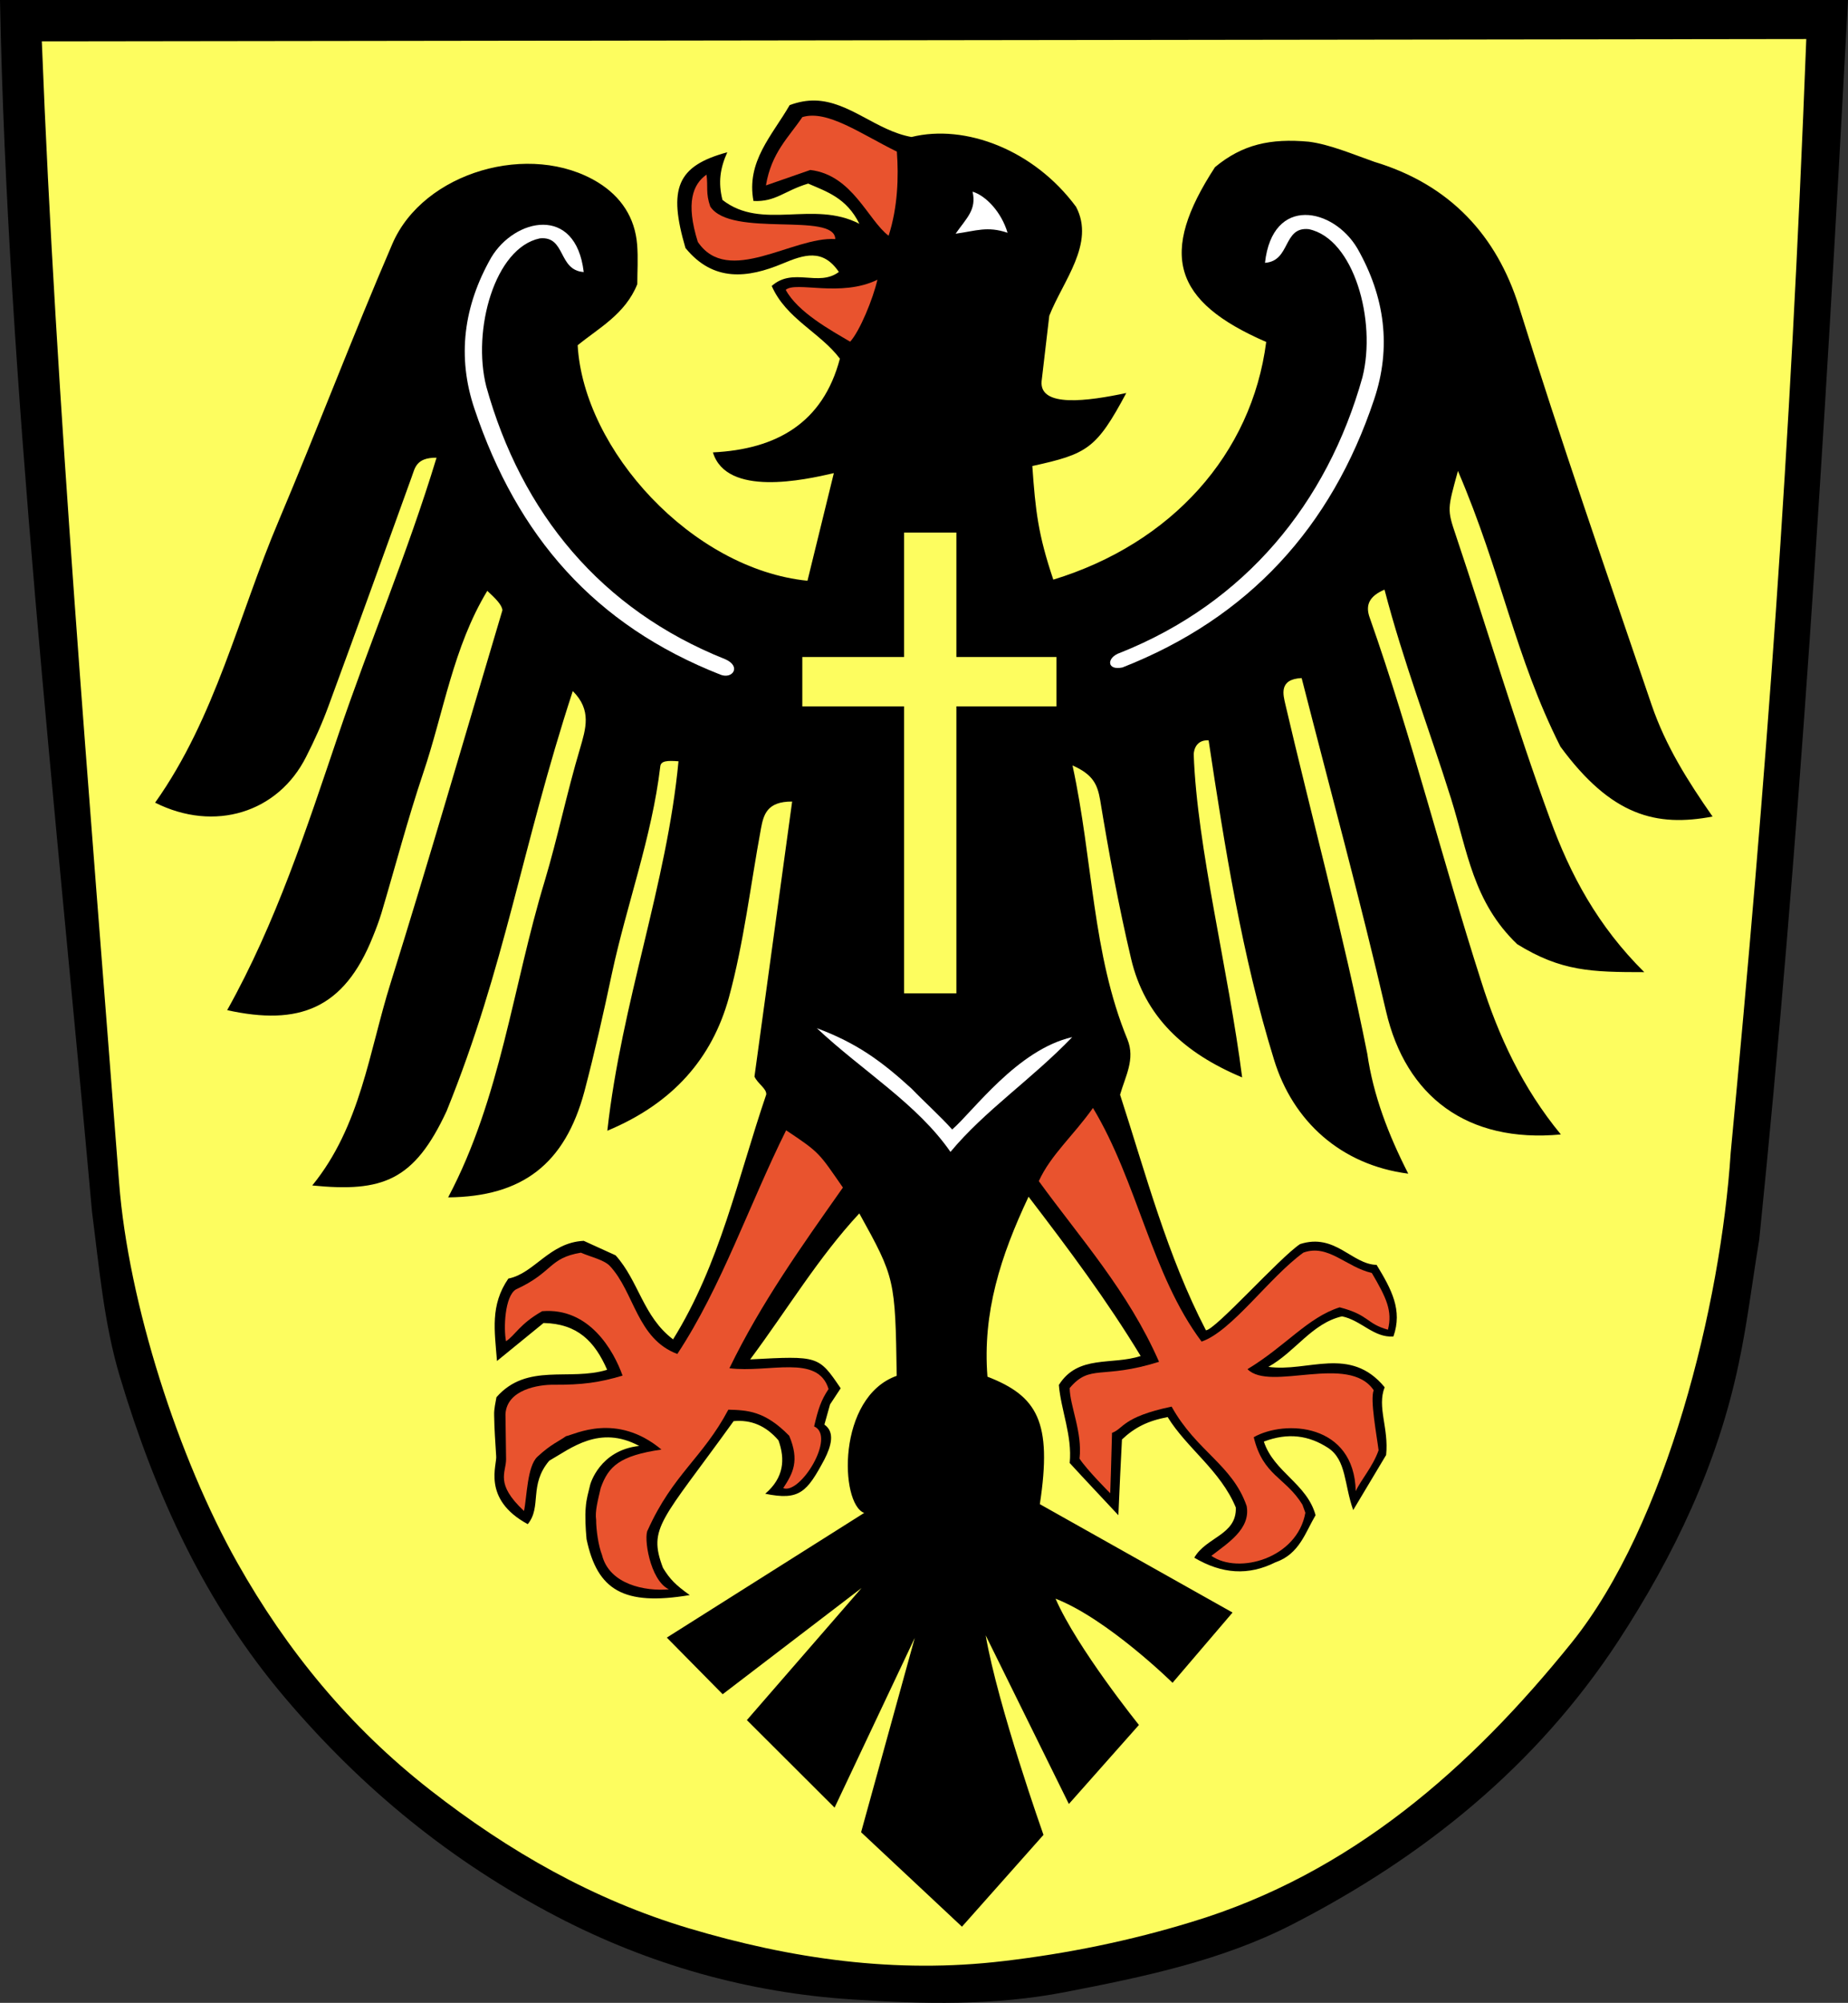<?xml version="1.0" encoding="UTF-8" standalone="no"?>
<!-- Generator: Adobe Illustrator 16.0.0, SVG Export Plug-In . SVG Version: 6.00 Build 0)  -->

<svg
   xmlns:dc="http://purl.org/dc/elements/1.1/"
   xmlns:cc="http://creativecommons.org/ns#"
   xmlns:rdf="http://www.w3.org/1999/02/22-rdf-syntax-ns#"
   xmlns:svg="http://www.w3.org/2000/svg"
   xmlns="http://www.w3.org/2000/svg"
   xmlns:sodipodi="http://sodipodi.sourceforge.net/DTD/sodipodi-0.dtd"
   xmlns:inkscape="http://www.inkscape.org/namespaces/inkscape"
   version="1.1"
   id="svg2"
   inkscape:version="0.91 r13725"
   sodipodi:docname="Wappen_Rottweil.svg"
   x="0px"
   y="0px"
   width="596.001px"
   height="645.537px"
   viewBox="0 0 596.001 645.537"
   enable-background="new 0 0 596.001 645.537"
   xml:space="preserve"><rect x="0" y="0" width="596.001" height="645.537" fill="#333333" stroke="none"/><defs
     id="defs41" /><sodipodi:namedview
     id="base"
     pagecolor="#ffffff"
     bordercolor="#666666"
     borderopacity="1.0"
     inkscape:zoom="2.8284271"
     inkscape:cx="271.93819"
     inkscape:cy="423.62147"
     showgrid="false"
     inkscape:snap-bbox="true"
     inkscape:window-width="1920"
     inkscape:window-x="-8"
     inkscape:current-layer="layer1"
     inkscape:window-y="-8"
     inkscape:window-maximized="1"
     inkscape:window-height="1017"
     inkscape:document-units="px"
     inkscape:pageopacity="0.0"
     inkscape:pageshadow="2"
     showguides="true"
     inkscape:bbox-nodes="true"
     inkscape:bbox-paths="true"
     inkscape:snap-grids="true"><inkscape:grid
       type="xygrid"
       id="grid4440" /></sodipodi:namedview><g
     id="layer1"
     inkscape:label="Ebene 1"
     inkscape:groupmode="layer"><g
       id="g4154"
       transform="matrix(1.25,0,0,-1.25,67.787,127.029)" /><g
       id="g4158"
       transform="matrix(1.25,0,0,-1.25,85.209,140.321)"><path
         id="path4160"
         inkscape:connector-curvature="0"
         sodipodi:nodetypes="cccccccccsccc"
         d="M-68.167,112.257h476.8    c-6.217-116.024-12.602-218.612-22.898-319.6c-1.791-10.704-3.043-21.454-5.332-32.139c-5.457-25.962-16.634-49.333-31.02-71.373    c-21.173-32.309-50.264-55.734-84.195-73.129c-18.173-9.306-38.273-13.49-58.461-17.402c-18.413-3.583-36.916-3.106-55.139-1.902    c-26.576,1.718-52.197,8.902-76.103,21.362c-27.104,14.122-50.074,32.803-70.073,56.362    c-20.904,24.62-33.569,52.653-42.616,82.741c-4.14,13.758-5.364,28.241-7.217,42.593C-53.744-96.641-66.3,14.774-68.167,112.257" /></g><path
       id="path4164"
       inkscape:connector-curvature="0"
       sodipodi:nodetypes="ccccccscccc"
       fill="#FDFD5F"
       d="M17.448,13.325   l565.099-0.747c-5.196,134.918-12.853,237.495-24.381,358.982c-3.147,48.687-20.586,119.741-51.307,157.903   c-32.501,40.308-71.134,74.488-122.591,90.017c-19.767,6.044-39.838,10.153-60.578,12.592   c-34.916,4.171-68.567-0.717-101.631-10.592c-30.564-9.134-57.911-24.7-83.264-44.5c-26.053-20.322-46.333-45.023-62.271-73.321   c-18.87-33.484-35.12-83.469-38.116-122.495c-9.609-124.948-20.4-251.889-24.921-367.839" /><g
       id="g4166"
       transform="matrix(1.25,0,0,-1.25,375.576,202.247)"><path
         id="path4168"
         inkscape:connector-curvature="0"
         sodipodi:nodetypes="cccccccccccccccccccscccccccccscccccccccccccccccccccccccccccccccccccccccccccccccccccccccccccccccccccccccccccccccccccccccccccccccccccccscccccccccccccccccccccccc"
         d="m -90.191,135.876 c -2.063,0.039 -4.21,-0.328 -6.529,-1.182 -4.486,-7.793 -11.256,-14.546 -9.336,-24.718 5.739,-0.287 7.946,2.634 14.111,4.484 4.774,-2.079 9.915,-3.689 13.209,-10.37 -11.887,6.169 -25.077,-1.854 -35.322,6.156 -1.159,4.566 -0.576,8.236 1.244,12.285 -13.029,-3.518 -15.284,-9.385 -10.79,-24.675 7.209,-8.864 16.118,-7.764 25.053,-4.027 5.548,2.318 10.377,3.952 14.528,-2.159 -5.298,-3.946 -11.81,1.304 -17.325,-3.612 3.705,-8.459 12.491,-11.982 17.589,-18.74 -4.403,-16.718 -16.494,-23.368 -32.761,-24.171 3.537,-11.54 23.607,-7.11 31.199,-5.347 -2.527,-10.259 -4.671,-19.052 -6.803,-27.75 -29.737,2.991 -57.747,33.673 -59.294,60.718 5.389,4.425 12.28,8.003 15.386,15.756 0,3.121 0.235,6.657 -0.039,10.16 -0.547,7.024 -4.168,12.405 -10.07,16.058 -17.432,10.703 -45.089,2.771 -53.092,-15.84 -10.202,-23.654 -19.31,-47.724 -29.339,-71.434 -10.341,-24.356 -16.231,-50.601 -31.864,-72.637 15.3,-7.689 31.729,-2.609 38.979,11.862 2.189,4.291 4.161,8.684 5.813,13.221 7.216,19.595 14.307,39.236 21.405,58.905 0.834,2.203 1.068,5.003 6.412,4.962 -7.495,-24.682 -17.35,-47.832 -25.372,-71.552 -8.157,-24.058 -16.023,-48.343 -28.65,-70.903 18.42,-4.043 30.096,0.205 37.559,18.866 0.828,2.024 1.599,4.064 2.233,6.127 3.583,12.038 6.79,24.27 10.798,36.186 5.296,15.657 7.701,32.377 16.523,46.942 2.008,-1.85 3.799,-3.593 3.902,-5 -9.813,-32.874 -18.982,-64.608 -28.857,-96.154 -5.575,-17.728 -7.704,-36.845 -20.202,-52.167 18.17,-1.811 26.293,1.221 34.644,19.136 15.196,37.478 19.277,67.65 32.569,108.347 4.953,-4.939 3.353,-9.7 1.832,-14.957 -3.359,-11.244 -5.698,-22.753 -9.066,-34.004 -8.257,-27.157 -11.32,-55.922 -24.922,-81.593 19.175,0.176 30.137,8.622 35.156,27.311 2.668,10.121 4.955,20.31 7.12,30.517 3.84,17.847 10.283,35.051 12.452,53.263 0.141,1.487 1.786,1.571 4.704,1.354 -3.009,-31.792 -14.655,-61.934 -18.363,-95.261 16.962,7.063 27.022,18.665 31.357,34.307 3.879,14.22 5.592,29.07 8.283,43.61 0.664,3.539 1.534,7.01 8.046,6.962 -3.257,-23.798 -6.484,-47.319 -9.72,-70.908 0.836,-1.87 3.161,-3.09 3.037,-4.627 -7.4,-21.749 -11.925,-43.63 -24.037,-63.137 -7.753,5.856 -8.839,15.018 -14.829,21.661 -2.598,1.18 -5.715,2.602 -8.221,3.741 -8.872,-0.42 -12.734,-8.417 -19.451,-9.73 -4.726,-6.871 -3.543,-13.395 -2.934,-21.252 4.973,4.045 8.67,7.046 12.019,9.8 8.745,-0.189 13.186,-4.708 16.402,-12.064 -9.769,-3.008 -20.647,1.923 -28.556,-7.073 -0.189,-1.229 -0.662,-2.946 -0.596,-4.659 0.041,-3.502 0.303,-6.938 0.516,-10.423 0.355,-2.177 -3.843,-11.141 8.153,-17.652 3.684,4.493 0.228,10.069 5.538,16.352 5.582,3.184 12.98,9.325 23.223,3.816 -10.273,-1.109 -12.645,-9.97 -12.645,-9.97 -0.503,-2.209 -0.982,-3.495 -1.164,-5.977 -0.192,-2.021 -0.058,-5.127 0.216,-8.08 2.776,-13.198 9.591,-17.273 26.624,-14.427 -3.607,2.571 -5.114,4.072 -6.904,7.018 -3.96,10.442 -0.379,12.011 18.225,37.834 4.486,0.42 8.31,-1.157 11.575,-4.955 1.775,-4.923 1.387,-9.655 -3.416,-13.77 8.868,-1.821 10.775,0.455 15.279,8.863 1.726,3.395 2.789,7.023 -0.014,8.968 0.486,1.755 0.972,3.484 1.459,5.208 0.934,1.421 1.868,2.841 2.74,4.152 -5.693,8.385 -5.693,8.385 -23.349,7.449 9.775,13.141 17.527,26.204 28.157,37.649 9.205,-16.642 9.268,-16.91 9.652,-41.877 -15.488,-5.528 -14.688,-32.994 -8.398,-35.358 l -50.918,-32.143 14.409,-14.605 35.839,27.391 -29.594,-34.059 22.626,-22.569 20.691,43.767 -13.848,-50.113 26.025,-24.355 21.031,23.673 c 0,0 -11.778,33.227 -14.913,51.45 l 21.464,-43.484 18.078,20.38 c 0,0 -15.927,19.759 -21.516,32.559 13.48,-5.259 30.186,-21.69 30.186,-21.69 l 15.483,18.113 -49.723,27.946 c 3.259,21.31 -0.672,27.884 -13.514,32.873 -1.297,16.53 3.38,31.1 10.606,46.402 10.62,-13.872 20.148,-26.634 28.925,-41.07 -7.445,-2.455 -16.13,0.434 -21.108,-7.47 0.552,-6.548 3.487,-13.109 2.798,-20.121 4.041,-4.409 7.884,-8.447 12.556,-13.464 0.319,7.535 0.627,13.641 0.927,19.534 3.263,3.075 6.63,4.796 11.791,5.773 4.965,-8.073 13.6,-13.727 17.588,-23.316 0.266,-7.109 -7.691,-7.606 -10.716,-12.948 7.134,-4.203 13.955,-4.702 21.02,-1.145 6.077,2.084 7.655,7.705 10.27,12.107 -2.22,8.135 -10.739,11.104 -13.346,18.982 6.298,2.386 11.622,1.587 16.579,-1.627 4.765,-3.155 4.115,-9.438 6.477,-16.03 3.855,6.478 6.527,10.864 8.493,14.197 0.726,6.982 -2.399,12.357 -0.377,17.473 -8.909,10.827 -19.807,3.809 -30.008,5.257 6.971,3.875 11.22,11.22 18.998,13.022 4.954,-0.997 8.177,-5.56 13.265,-5.195 2.406,6.804 -0.491,12.154 -4.337,18.471 -6.379,0.115 -10.683,8.279 -19.749,5.354 -5.223,-3.455 -21.894,-22.188 -24.284,-22.224 -9.971,19.181 -15.502,40.26 -22.152,60.742 1.368,4.795 3.957,9.171 1.911,14.229 -9.152,22.216 -8.863,46.186 -14.182,70.675 5.366,-2.367 6.428,-4.978 7.122,-8.858 2.259,-13.72 4.788,-27.424 7.989,-40.964 3.52,-14.968 13.621,-24.316 28.657,-30.617 -3.506,27.493 -11.649,59.305 -12.496,83.271 0,0 -0.03,3.828 3.843,3.653 4.081,-27.15 8.694,-55.919 16.846,-82.247 4.879,-16.06 17.362,-27.267 34.662,-29.5 -5.161,10.113 -9.025,20.209 -10.573,30.931 -6.032,30.373 -14.739,62.649 -21.124,90.053 -0.546,2.423 -1.815,6.529 4.193,6.805 7.316,-28.592 15.104,-57.154 21.79,-85.983 5.112,-21.898 20.929,-33.967 45.091,-31.694 -9.893,11.986 -16.143,25.45 -20.591,39.609 -9.98,31.066 -17.844,62.793 -28.714,93.602 -1.244,3.373 -0.03,5.627 3.805,7.269 4.855,-18.638 11.598,-36.097 17.195,-53.975 4.211,-13.46 5.645,-26.537 17.038,-37.443 11.362,-7.026 19.215,-7.21 32.779,-7.21 -11.98,11.894 -19.077,25.062 -24.365,39.645 -8.825,24.074 -16.087,48.692 -24.236,72.963 -2.289,6.748 -2.17,6.787 0.535,16.626 11.354,-26.485 14.63,-47.661 26.432,-71.074 13.173,-17.917 24.766,-20.778 39.263,-18.04 -6.416,9.193 -12.079,18.161 -15.713,28.748 -11.649,34.226 -23.543,68.348 -34.282,102.879 -5.688,18.021 -17.585,31.258 -37.229,37.179 -5.984,2.116 -11.588,4.505 -16.925,5.197 -9.912,0.916 -17.17,-0.693 -24.224,-6.553 C -1.548,96.375 2.123,84.074 26.231,73.624 22.512,44.714 1.801,21.658 -28.699,12.339 c -3.943,11.692 -4.598,17.764 -5.415,29.292 14.16,3.123 16.498,4.357 24.243,18.826 -9.88,-2.093 -22.449,-3.83 -21.847,3.042 L -29.738,80.377 c 3.509,8.947 11.908,18.641 6.905,28.105 -10.877,14.709 -28.606,21.405 -42.461,17.989 -9.082,1.634 -16.006,9.19 -24.897,9.405 z" /></g><g
       id="g4170"
       transform="matrix(1.25,0,0,-1.25,233.021,582.516)"><path
         id="path4172"
         inkscape:connector-curvature="0"
         sodipodi:nodetypes="cccccccsccccccccccccccccscc"
         fill="#E9532E"
         d="    M-56.001,101.382c0.366,6.366,8.598,7.615,12.38,7.577c7.454-0.048,11.844,0.565,17.832,2.353    c-2.284,6.401-8.557,17.616-20.739,16.61c-5.818-3.302-6.954-6.182-9.326-7.747c-0.669,3.28-0.338,11.613,2.549,13.359    c9.684,4.447,8.405,8.091,16.77,9.476c2.406-1.061,6.016-1.847,7.482-3.441c6.337-6.785,6.955-18.752,17.393-22.675    c11.448,17.347,18.541,38.534,28.068,57.67c8.777-5.805,8.488-5.886,14.655-14.759c-10.761-15.28-21.082-29.727-29.282-46.587    c10.174-1.289,22.81,3.742,25.58-5.363c-1.983-2.988-2.65-5.095-3.727-9.635c5.734-2.545-3.577-17.677-7.968-15.914    c2.539,3.869,4.236,7.073,1.544,13.494c-6.362,6.52-10.917,6.581-15.702,6.734c-6.621-12.47-14.306-16.643-20.776-31.007    c-1.15-1.634,0.455-12.942,5.431-15.324c-6.161-0.549-15.373,1.275-17.257,8.868c-0.933,2.398-1.514,6.416-1.516,9.073    c-0.329,2.185,0.464,5.077,1.19,8.209c1.976,5.588,4.918,8.333,15.664,9.896c-11.611,9.687-22.393,3.867-24.652,3.434    c-1.682-1.266-3.763-1.958-7.334-5.277c-2.674-2.45-2.714-10.423-3.479-13.998c-7.555,7.063-4.626,9.855-4.62,13.323" /></g><g
       id="g4174"
       transform="matrix(1.25,0,0,-1.25,468.174,549.608)" /><g
       id="g4178"
       transform="matrix(1.25,0,0,-1.25,256.705,622.489)" /><g
       id="g4182"
       transform="matrix(1.25,0,0,-1.25,233.021,582.516)" /><g
       id="g4186"
       transform="matrix(1.25,0,0,-1.25,465.805,612.286)" /><g
       id="g4190"
       transform="matrix(1.25,0,0,-1.25,259.661,605.631)" /><g
       id="g4194"
       transform="matrix(1.25,0,0,-1.25,333.289,585.59)" /><g
       id="g4198"
       transform="matrix(1.25,0,0,-1.25,478.187,629.003)"><path
         id="path4200"
         inkscape:connector-curvature="0"
         sodipodi:nodetypes="cccccccccccccccccccccc"
         fill="#E9532E"
         d="    M-45.755,113.133c-2.096-11.752-17.237-15.975-24.253-11.102c4.147,3.23,10.198,6.913,9.106,12.847    c-3.714,10.687-12.936,14.083-19.363,25.631c-12.798-2.695-12.362-5.702-15.374-6.767c-0.127-5.858-0.463-15.577-0.463-15.577    s-5.958,5.946-7.927,8.935c0.794,6.775-2.479,13.555-2.538,18.192c5.355,6.33,8.218,2.114,23.06,6.772    c-8.005,18.229-20.266,31.779-31.024,46.589c3.105,6.787,8.842,11.63,13.977,18.864c11.511-19.107,15.105-43.007,28.023-60.243    c7.816,2.666,17.444,16.562,26.266,22.944c6.419,2.315,10.991-3.729,17.653-5.248c3.734-6.364,5.384-9.754,4.164-14.627    c-5.68,1.58-4.791,3.792-12.456,5.769c-8.233-2.605-13.933-10.004-23.781-15.944c5.813-5.92,26.098,4.121,32.562-5.437    c-0.973-2.399,0.776-11.57,1.259-15.484c-1.483-4.241-4.598-7.691-5.895-10.534c-0.388,17.509-18.233,18.467-26.315,13.915    c2.405-9.99,8.17-10.285,12.562-17.403" /></g><g
       id="g4202"
       transform="matrix(1.25,0,0,-1.25,376.29,338.104)"><path
         id="path4204"
         inkscape:connector-curvature="0"
         sodipodi:nodetypes="ccccccccccccc"
         d="m -54.278,101.071 25.829,0 0,-12.73 -25.829,0 0,-73.986 -13.49,0 0,73.986 -26.259,0 0,12.73 26.259,0 0,32.091 13.49,0 z"
         style="fill:#fdfd5f" /></g><g
       id="g4206"
       transform="matrix(1.25,0,0,-1.25,489.363,200.781)"><path
         id="path4208"
         inkscape:connector-curvature="0"
         sodipodi:nodetypes="cccccccc"
         fill="#FFFFFF"
         d="M-53.82,101.536    c-6.713,0.707-4.641-8.231-11.294-8.68c1.947,17.466,17.635,14.21,23.838,3.719c7.097-12.449,8.855-25.529,4.297-39.017    C-47.966,24.692-69.324,1.3-101.876-11.475c-4.188-0.886-4.119,2.621-0.62,3.774C-70.324,5.11-49.094,30.77-39.967,63.353    C-36.298,77.907-42.151,99.105-53.82,101.536" /></g><g
       id="g4210"
       transform="matrix(1.25,0,0,-1.25,276.507,324.605)" /><g
       id="g4214"
       transform="matrix(1.25,0,0,-1.25,318.268,181.689)"><path
         id="path4216"
         inkscape:connector-curvature="0"
         sodipodi:nodetypes="ccccc"
         fill="#E9532E"
         d="M-56.997,97.542    c1.419,8.475,5.874,12.396,9.396,17.614c6.413,1.953,15.014-4.29,24.386-8.899c0.477-6.464,0.254-14.318-2.129-21.693    c-5.359,4.044-9.346,15.683-20.204,16.957" /></g><g
       id="g4218"
       transform="matrix(1.25,0,0,-1.25,336.805,203.965)"><path
         id="path4220"
         inkscape:connector-curvature="0"
         sodipodi:nodetypes="ccccc"
         fill="#E9532E"
         d="M-53.935,101.53    c-10.877,0.701-27.685-12.298-35.467-0.731c-3.177,10.132-1.268,14.866,2.245,17.345c0.426-3.073-0.257-4.728,0.968-8.229    C-80.827,101.77-54.073,108.639-53.935,101.53" /></g><g
       id="g4222"
       transform="matrix(1.25,0,0,-1.25,349.023,470.34)"><path
         id="path4224"
         inkscape:connector-curvature="0"
         sodipodi:nodetypes="cccccc"
         fill="#FFFFFF"
         d="M-68.465,111.154    c11.746-11.029,25.875-19.486,34.477-31.899c8.861,10.667,20.904,18.674,31.412,29.592c-14.177-3.202-25.729-19.341-30.978-23.816    c-2.655,3.033-7.425,7.369-10.461,10.531C-51.829,102.704-58.251,107.36-68.465,111.154z" /></g><g
       id="g4226"
       transform="matrix(1.25,0,0,-1.25,343.641,234.977)"><path
         id="path4228"
         inkscape:connector-curvature="0"
         sodipodi:nodetypes="cccc"
         fill="#E9532E"
         d="M-55.694,99.951    c-4.864,2.879-13.364,7.505-16.498,13.291c2.633,2.312,14.191-2.026,23.664,2.614c-1.197-5.098-4.525-13.166-7.004-15.945" /></g><g
       id="g4230"
       transform="matrix(1.25,0,0,-1.25,276.226,324.918)" /><g
       id="g4234"
       transform="matrix(1.25,0,0,-1.25,375.576,202.247)"><path
         id="path4236"
         inkscape:connector-curvature="0"
         sodipodi:nodetypes="cccc"
         fill="#FFFFFF"
         d="M-53.907,101.536    c2.931,4.171,5.422,6.184,4.38,10.844c3.516-1.091,7.445-5.304,9.027-10.603C-45.726,103.547-48.577,102.266-53.907,101.536" /></g><g
       id="g4238"
       transform="matrix(1.25,0,0,-1.25,349.338,469.995)" /><g
       id="g4242"
       transform="matrix(1.25,0,0,-1.25,395.599,473.676)" /><path
       id="path4208-2"
       inkscape:connector-curvature="0"
       sodipodi:nodetypes="cccccccc"
       fill="#FFFFFF"
       d="M174.084,76.833   c8.45-0.883,5.802,10.289,14.174,10.851c-2.567-21.733-22.274-17.375-29.855-4.649c-8.871,15.581-11.07,31.911-5.371,48.772   c13.792,41.082,38.711,69.706,79.4,85.674c3.849,1.458,6.702-2.684,1.502-4.991c-40.194-16.014-65.758-47.199-77.107-87.927   C152.239,106.427,159.497,79.91,174.084,76.833" /></g></svg>